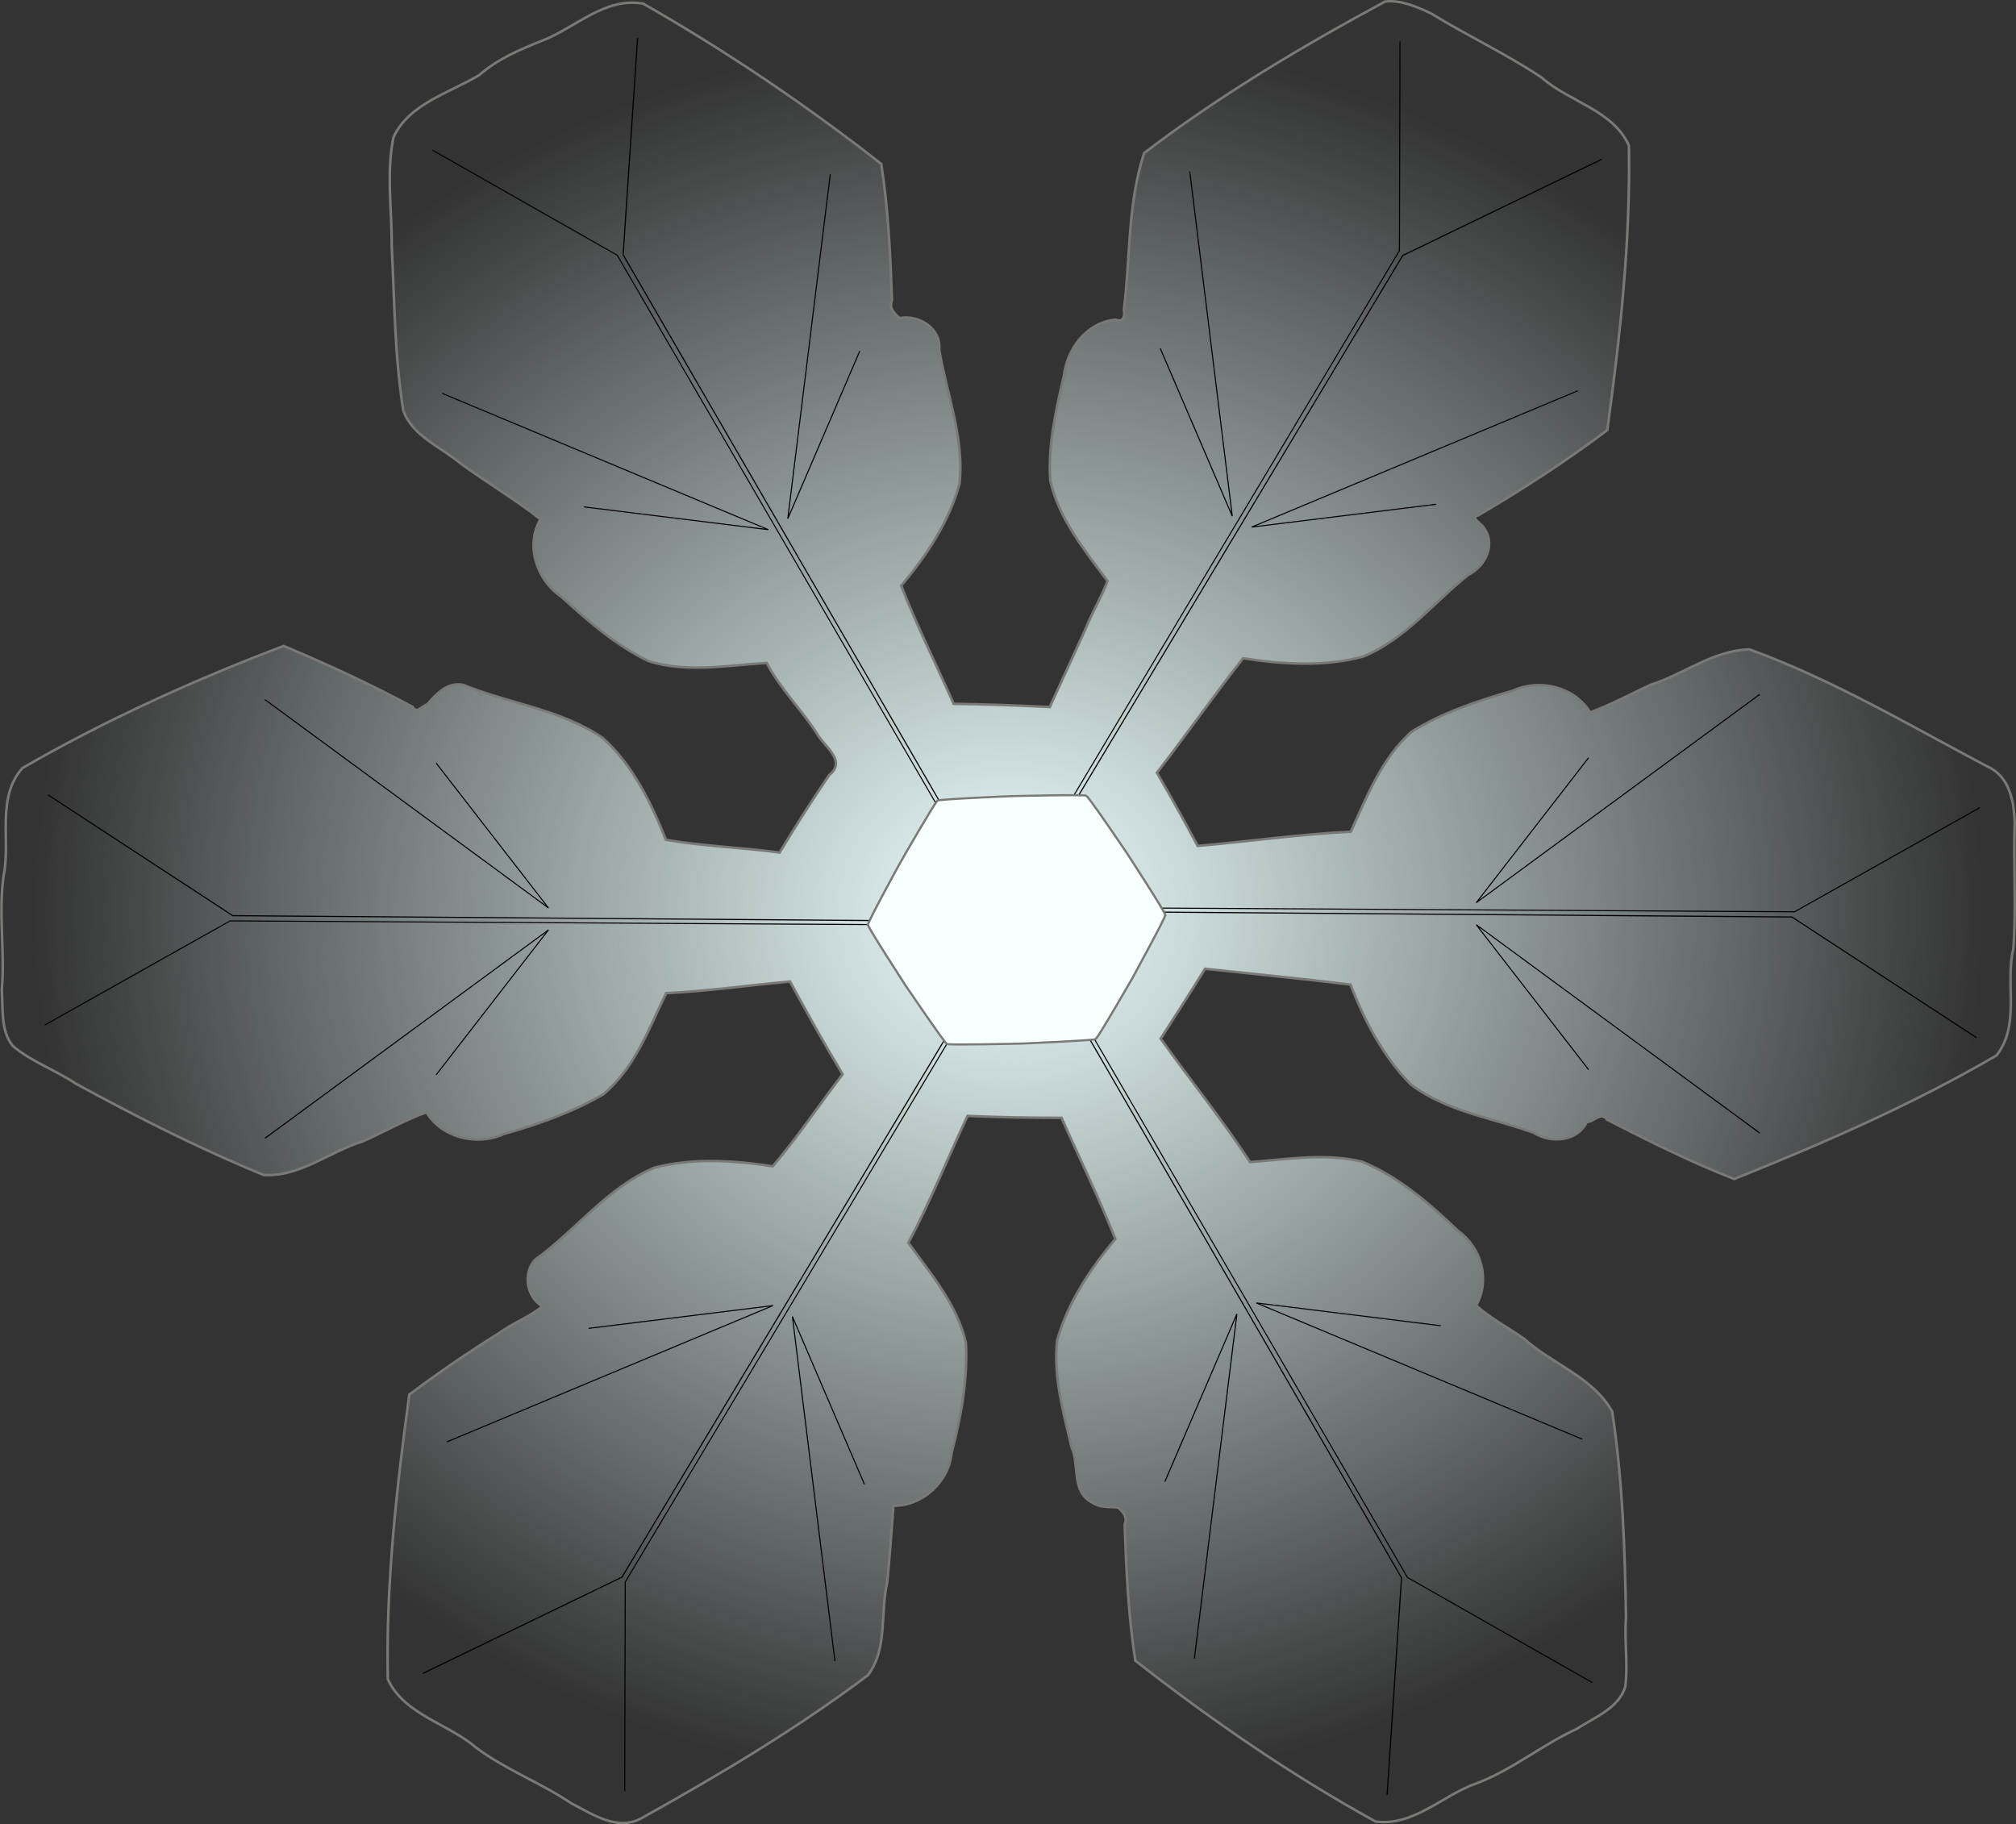 <?xml version="1.0" encoding="UTF-8" standalone="no"?>
<!-- Created with Inkscape (http://www.inkscape.org/) -->
<svg
    xmlns:inkscape="http://www.inkscape.org/namespaces/inkscape"
    xmlns:rdf="http://www.w3.org/1999/02/22-rdf-syntax-ns#"
    xmlns="http://www.w3.org/2000/svg"
    xmlns:sodipodi="http://sodipodi.sourceforge.net/DTD/sodipodi-0.dtd"
    xmlns:cc="http://web.resource.org/cc/"
    xmlns:xlink="http://www.w3.org/1999/xlink"
    xmlns:dc="http://purl.org/dc/elements/1.1/"
    xmlns:svg="http://www.w3.org/2000/svg"
    xmlns:ns1="http://sozi.baierouge.fr"
    id="svg19782"
    sodipodi:docname="TheresaKnott_snowflake1.svg"
    viewBox="0 0 413.16 373.9"
    sodipodi:version="0.32"
    version="1.0"
    inkscape:output_extension="org.inkscape.output.svg.inkscape"
    inkscape:version="0.45.1"
    sodipodi:docbase="/Users/johnolsen/Desktop"
  >
  <rect x="0" y="0" width="413.16" height="373.9" fill="#333333" stroke="none"/>
  <defs
      id="defs19784"
    >
    <radialGradient
        id="radialGradient19780"
        gradientUnits="userSpaceOnUse"
        cy="442.95"
        cx="-425.75"
        gradientTransform="matrix(1 0 0 .92 -1.429 33.88)"
        r="344.39"
        inkscape:collect="always"
      >
      <stop
          id="stop18845"
          style="stop-color:#ecffff"
          offset="0"
      />
      <stop
          id="stop18847"
          style="stop-color:#ecffff;stop-opacity:0"
          offset="1"
      />
    </radialGradient
    >
  </defs
  >
  <sodipodi:namedview
      id="base"
      bordercolor="#666666"
      inkscape:pageshadow="2"
      inkscape:window-y="22"
      pagecolor="#ffffff"
      inkscape:window-height="581"
      inkscape:zoom="0.35"
      inkscape:window-x="0"
      borderopacity="1.0"
      inkscape:current-layer="layer1"
      inkscape:cx="375"
      inkscape:cy="520"
      inkscape:window-width="791"
      inkscape:pageopacity="0.0"
      inkscape:document-units="px"
  />
  <g
      id="layer1"
      inkscape:label="Layer 1"
      inkscape:groupmode="layer"
      transform="translate(-57.708 -45.411)"
    >
    <g
        id="g19752"
        transform="matrix(.581 0 0 .569 512.54 -18.831)"
      >
      <path
          id="path17647"
          style="stroke:#797a76;stroke-width:.905;fill:url(#radialGradient19780)"
          d="m-294.24 113.45c-29.53 16.27-58.41 33.84-85 54.56-5.91 18.2-4.85 37.72-7.16 56.47 0.43 2.42-0.12 4.61-2.93 3.56-10.25 1.02-17.16 10.51-18.23 20.22-2.82 12.32-5.68 25.06-4.81 37.72 2.98 13.74 12.18 25.26 20.19 36.22-2.1 5.75-5.69 11.77-7.97 17.73-4.12 9.22-8.27 18.43-12.4 27.64-11.29-0.57-22.58-1.03-33.88-1.15-6.17-14.15-12.98-28.17-18.53-42.54 8.94-10.81 16.92-23.09 20.56-36.68 1.78-16.49-4.52-32.42-7.15-48.35 0.77-7.57-7.11-12.7-13.97-11.37-1.97-1.77-3.81-3.63-2.69-6.44-0.57-16.41-1.31-32.89-3.78-49.09-26.52-21.25-54.63-40.59-83.94-57.72-13.47-2.5-23.85 8.62-35.46 13.24-7.96 3.22-15.94 6.7-22.35 12.45-10.41 6.39-24.84 10.34-30.28 22.37-2.65 12.81-0.56 26.15-0.65 39.15 0.98 19.77 1.02 39.79 4.09 59.35 3.18 9.2 13.33 13.11 20.25 19.1 9.24 6.81 19.39 13.04 28.12 20.03-5.37 9.56-1.33 21.91 7.34 27.9 9.4 8.71 19.27 17.6 30.85 23.22 13.43 4.35 28.2 1.43 41.62 0.66 4.65 9.07 12.05 16.55 17.57 25.2 2.73 5.05 10.86 9.99 4.43 15.25-6.06 9.1-11.9 18.38-17.43 27.83-13.3-1.82-26.86-2.26-40.1-4.56-5.2-13.23-11.6-26.79-22.12-36.57-14.62-10.37-33.17-12.51-49.41-19.25-5.44-1.2-9.69 3.38-12.62 7-1.86 0.45-3.79 3.68-5.22 0.91-14.75-8.11-30.02-15.28-45.47-21.94-31.76 12.32-62.85 26.7-92.13 43.97-9.4 10.71-4.04 26.15-6.7 38.96-1.82 13.68 0.55 27.36-0.61 41.07 0.48 6.69-0.48 14.5 3.81 20 6.56 5.76 15.1 8.71 22.3 13.66 21.57 11.99 43.54 23.42 66.3 32.9 12.8 0.74 23.19-8.43 34.9-12.09 7.49-3.4 14.96-7.75 22.5-10.5 5.43 9.17 17.74 12.26 27.25 7.84 12.12-3.48 24.27-7.85 35.07-14.28 11.1-9.41 16.12-23.63 22.21-36.47 14.63-0.69 29.12-2.86 43.69-4.18 6 11.24 12.08 22.46 18.56 33.4-8.26 10.98-15.82 22.57-24.65 33.16-13.72-2.16-28.28-3.1-41.78 0.5-16.72 7.2-27.84 22.75-42.07 33.16-4.39 4.95-2.93 13.54 2.6 16.75-4.37 3.78-10.52 6.05-15.28 9.67-10.87 6.92-21.43 14.3-31.66 22.14-4.55 33.91-8.27 68.29-7.59 102.53 5.87 12.85 21.17 15.87 31.08 24.58 10.38 7.94 22.74 12.63 33.6 20.07 7.42 3.93 16.35 10.2 24.85 5.38 27.43-15.6 54.7-32.19 79.78-51.44 7.13-9.59 4.32-22.44 6.84-33.43 0.91-9.2 1.51-18.42 2.19-27.63 10.52-0.02 19.53-8.71 20.53-19.06 3.31-12.88 5.71-26.28 5.06-39.56-3-13.75-12.36-24.88-20.31-36.13 7.76-14.83 13.86-30.46 20.88-45.69 11.04 0.49 22.1 0.69 33.15 0.69 6.33 14.56 13.21 28.83 18.97 43.63-8.84 10.82-16.9 23.04-20.53 36.62-1.36 13.03 2.23 25.95 5.13 38.5 2.86 6.44-0.21 15.95 7.28 19.81 2.63 1.96 6.33 1.48 8.97 1.78 2 1.62 3.51 3.45 2.44 6.13 0.56 16.39 1.3 32.87 3.77 49.06 26.77 21.33 54.91 41.18 84.75 57.94 13.54 1.76 23.51-9.39 35.41-13.68 12.81-4.88 23.13-13.86 35.47-19.65 6.23-4.14 14.94-7.5 17.19-15.23 1.03-8.15-0.37-16.42 0.26-24.63-0.37-24.85-1.21-49.94-4.86-74.47-6.79-12.44-21.2-17.08-31.15-26.28-5.59-3.94-11.94-7.45-16.88-11.94 5.07-9.01 1.93-20.86-6.28-26.81-10-9.76-20.92-19.51-33.87-24.97-12.87-3.25-26.79-0.84-39.57 0.13-9.65-15.12-21.15-29.61-31.53-44.47 5.29-8.36 10.55-16.7 15.66-25.16 17.09 1.87 34.21 3.58 51.28 5.69 4.96 13 11.52 25.96 21.28 35.97 12.53 9.72 28.83 12.04 43.35 17.41 6.1 3.94 15.42 3.2 18.71-3.88 2.69 0.08 4.95-4.03 7.17-0.85 14.7 7.7 29.46 15.23 44.86 21.38 31.69-12.97 63.15-26.96 92.504-44.5 8.545-11.03 2.969-25.96 5.969-38.59 1.06-15.05-0.071-30.15 0.468-45.22-0.241-7.74-1.827-16.71-9.625-20.25-27.426-14.81-54.536-31.28-83.906-42.19-12.8 0.29-23.16 8.94-35 12.78-7.03 3.34-14.12 7.25-21.25 9.91-5.39-9.13-17.72-12.3-27.22-7.84-12.29 3.68-24.93 7.86-35.75 14.81-10.55 9.54-15.73 23.33-21.44 36-17.91 0.89-36.02 3.51-54 5.12-4.64-8.88-9.42-17.64-14.37-26.37 10.29-13.61 20.01-27.71 30.37-41.22 13.92 2.19 28.78 3.17 42.41-0.63 14.84-6.23 24.88-19.55 37.07-29.43 5.99-3.09 9.81-10.96 5.43-16.94-0.74-1.52-5.18-3.75-1.84-4.53 15.59-9.38 30.95-19.52 45.4-30.66 4.57-33.91 8.22-68.25 7.63-102.5-5.67-12.85-21.16-15.72-30.85-24.53-12.4-8.46-26.08-14.97-38.81-22.97-5-2.44-10.72-4.98-16.31-4.37z"
      />
      <path
          id="path18710"
          style="stroke:#000000;stroke-width:.376px;fill:none"
          d="m-429 446.22l-272.67-1.63-65.37 37.52"
      />
      <path
          id="path18712"
          sodipodi:nodetypes="ccc"
          style="stroke:#000000;stroke-width:.404px;fill:none"
          d="m-429 444.84l-271.74-2.12-65.14-43.5"
      />
      <path
          id="path18714"
          style="stroke:#000000;stroke-width:.378px;fill:none"
          d="m-689.39 522.9l100.01-75.05-39.63 52.21"
      />
      <path
          id="path18716"
          style="stroke:#000000;stroke-width:.378px;fill:none"
          d="m-689.39 364.89l100.01 75.05-39.63-52.2"
      />
      <path
          id="path18789"
          style="stroke:#000000;stroke-width:.376px;fill:none"
          d="m-430.2 441.78l-134.93-236.96-65.18-37.85"
      />
      <path
          id="path18791"
          sodipodi:nodetypes="ccc"
          style="stroke:#000000;stroke-width:.404px;fill:none"
          d="m-429.01 441.09l-134.03-236.4 5.1-78.16"
      />
      <path
          id="path18793"
          style="stroke:#000000;stroke-width:.378px;fill:none"
          d="m-626.81 254.61l115 49.08-65.03-8.21"
      />
      <path
          id="path18795"
          style="stroke:#000000;stroke-width:.378px;fill:none"
          d="m-489.97 175.61l-14.99 124.13 25.4-60.42"
      />
      <path
          id="path18777"
          style="stroke:#000000;stroke-width:.376px;fill:none"
          d="m-426.96 438.51l137.75-235.33 0.19-75.37"
      />
      <path
          id="path18779"
          sodipodi:nodetypes="ccc"
          style="stroke:#000000;stroke-width:.404px;fill:none"
          d="m-425.77 439.2l137.72-234.27 70.23-34.67"
      />
      <path
          id="path18781"
          style="stroke:#000000;stroke-width:.378px;fill:none"
          d="m-363.17 174.67l14.99 124.13-25.4-60.42"
      />
      <path
          id="path18783"
          style="stroke:#000000;stroke-width:.378px;fill:none"
          d="m-226.33 253.67l-115 49.08 65.02-8.21"
      />
      <path
          id="path18765"
          style="stroke:#000000;stroke-width:.376px;fill:none"
          d="m-422.51 439.69l272.68 1.63 65.365-37.53"
      />
      <path
          id="path18767"
          sodipodi:nodetypes="ccc"
          style="stroke:#000000;stroke-width:.404px;fill:none"
          d="m-422.51 441.06l271.74 2.13 65.144 43.5"
      />
      <path
          id="path18769"
          style="stroke:#000000;stroke-width:.378px;fill:none"
          d="m-162.12 363.01l-100 75.05 39.62-52.21"
      />
      <path
          id="path18771"
          style="stroke:#000000;stroke-width:.378px;fill:none"
          d="m-162.12 521.01l-100-75.05 39.62 52.21"
      />
      <path
          id="path18753"
          style="stroke:#000000;stroke-width:.376px;fill:none"
          d="m-421.3 444.13l134.92 236.96 65.18 37.85"
      />
      <path
          id="path18755"
          sodipodi:nodetypes="ccc"
          style="stroke:#000000;stroke-width:.404px;fill:none"
          d="m-422.5 444.82l134.03 236.4-5.09 78.16"
      />
      <path
          id="path18757"
          style="stroke:#000000;stroke-width:.378px;fill:none"
          d="m-224.7 631.29l-115-49.08 65.03 8.21"
      />
      <path
          id="path18759"
          style="stroke:#000000;stroke-width:.378px;fill:none"
          d="m-361.54 710.3l15-124.13-25.41 60.42"
      />
      <path
          id="path18741"
          style="stroke:#000000;stroke-width:.376px;fill:none"
          d="m-424.55 447.4l-137.75 235.32-0.18 75.38"
      />
      <path
          id="path18743"
          sodipodi:nodetypes="ccc"
          style="stroke:#000000;stroke-width:.404px;fill:none"
          d="m-425.74 446.71l-137.71 234.27-70.24 34.67"
      />
      <path
          id="path18745"
          style="stroke:#000000;stroke-width:.378px;fill:none"
          d="m-488.33 711.24l-15-124.13 25.4 60.42"
      />
      <path
          id="path18747"
          style="stroke:#000000;stroke-width:.378px;fill:none"
          d="m-625.17 632.24l115-49.08-65.03 8.21"
      />
      <path
          id="path18877"
          style="stroke:#797a76;fill:#f7ffff"
          sodipodi:type="star"
          d="m-985.71 535.22c-0.23 1.31-19.79 25.19-20.59 26.22-0.9 1.02-20.9 24.52-22.2 24.98-1.2 0.45-31.7-4.54-33-4.76-1.3-0.23-31.7-5.82-32.7-6.67-1-0.86-11.9-29.73-12.4-30.98-0.4-1.26-10.8-30.33-10.5-31.65 0.2-1.31 19.7-25.19 20.6-26.22 0.8-1.02 20.9-24.51 22.1-24.97 1.3-0.46 31.7 4.53 33 4.76s31.7 5.81 32.7 6.66c1.1 0.86 11.96 29.73 12.42 30.98 0.45 1.26 10.79 30.33 10.57 31.65z"
          sodipodi:r1="66.700668"
          inkscape:flatsided="false"
          transform="matrix(.77 -.156 .163 .743 299.97 -108.98)"
          sodipodi:arg2="0.69578959"
          sodipodi:arg1="0.17219081"
          inkscape:randomized="-1.028691e-15"
          sodipodi:cy="523.79077"
          sodipodi:cx="-1051.4286"
          inkscape:rounded="0.04"
          sodipodi:r2="58.732864"
          sodipodi:sides="6"
      />
    </g
    >
  </g
  >
</svg
>
